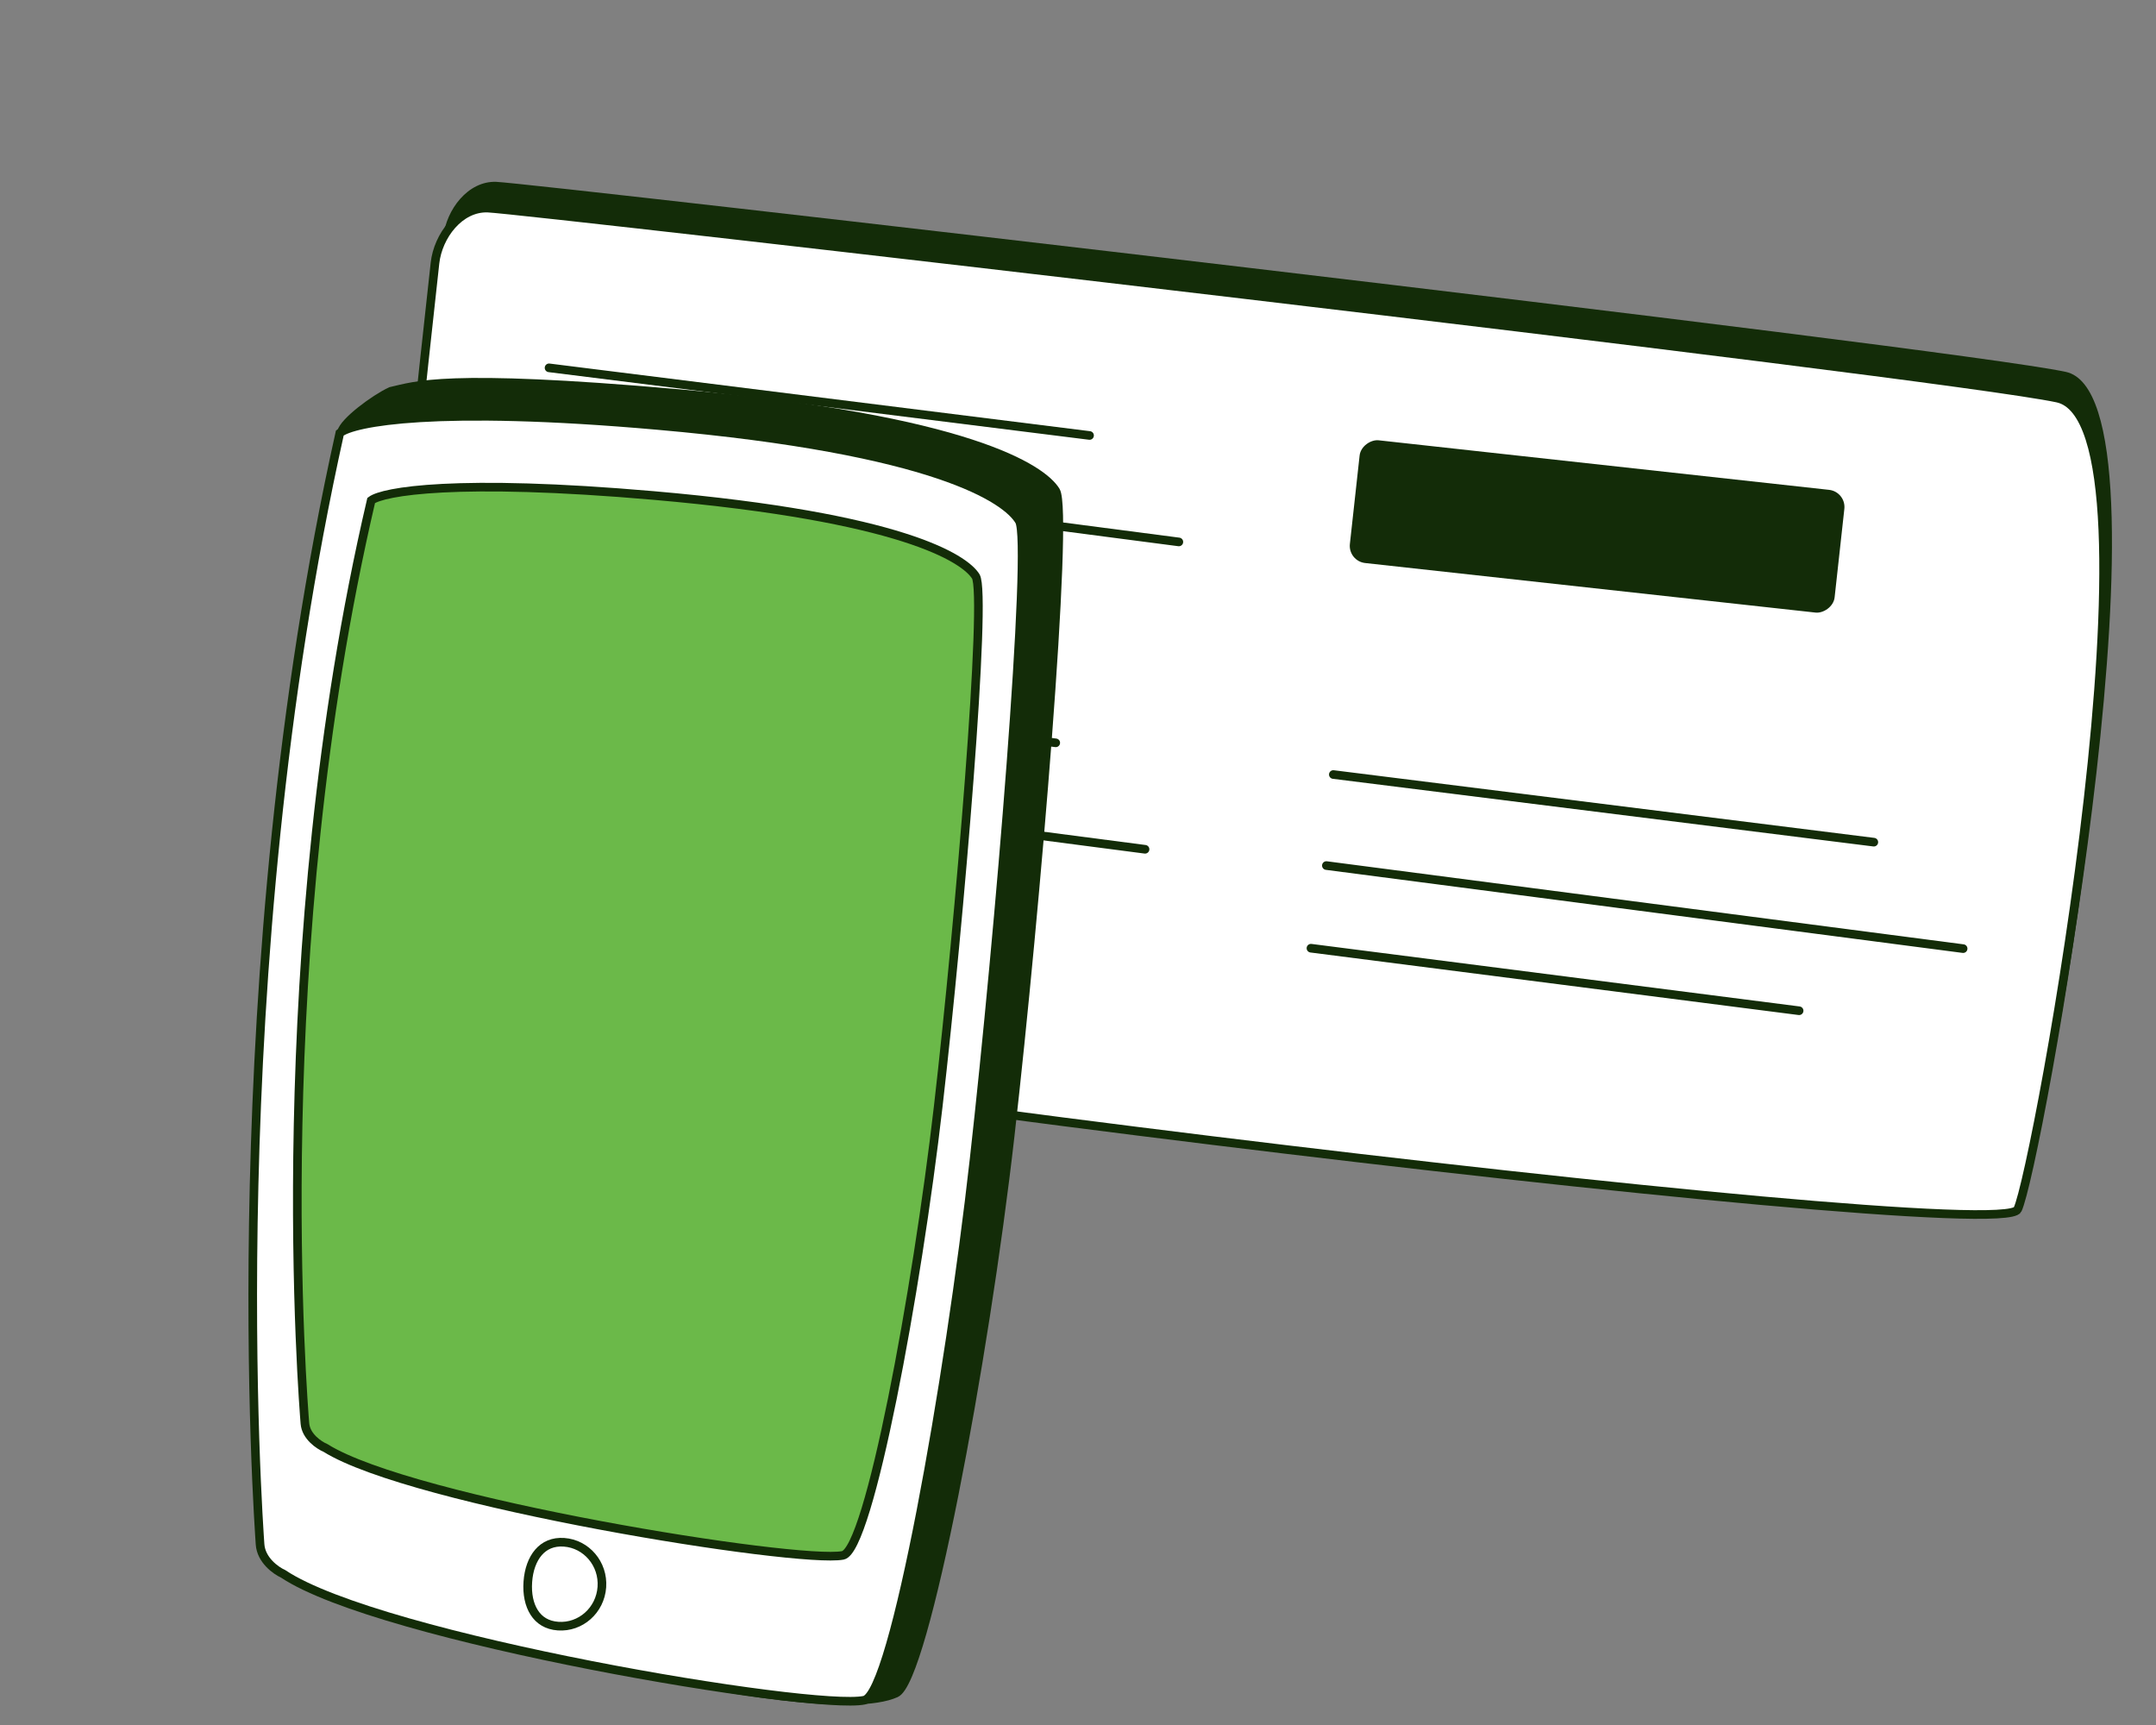 <svg width="100" height="80" viewBox="0 0 100 80" fill="none" xmlns="http://www.w3.org/2000/svg">
<rect x="0" y="0" width="100" height="80" fill="#808080" stroke="none"/>
<path d="M23.01 8.433C21.702 8.388 20.7 9.727 20.562 10.981C19.352 21.983 16.932 43.987 18.623 45.782C20.314 47.578 93.089 56.667 93.967 54.875C94.845 53.083 101.199 18.396 95.815 17.246C90.431 16.097 24.645 8.489 23.01 8.433Z" fill="#132C08"/>
<path d="M22.623 9.651C21.315 9.606 20.314 10.945 20.176 12.2C18.965 23.201 16.545 45.205 18.236 47.001C19.927 48.797 92.702 57.885 93.58 56.093C94.459 54.301 100.812 19.614 95.428 18.464C90.044 17.315 24.258 9.707 22.623 9.651Z" fill="white" stroke="#132C08" stroke-width="0.4" stroke-linecap="round"/>
<rect x="62.523" y="26.024" width="5.726" height="22.619" rx="0.8" transform="rotate(-83.723 62.523 26.024)" fill="#132C08"/>
<path d="M25.466 17.059L50.536 20.196M25.143 21.28L54.678 25.133M24.429 25.114L47.071 28.014" stroke="#132C08" stroke-width="0.4" stroke-linecap="round"/>
<path d="M23.898 31.313L48.968 34.45M23.576 35.535L53.11 39.387M22.861 39.368L45.503 42.268" stroke="#132C08" stroke-width="0.4" stroke-linecap="round"/>
<path d="M61.842 35.92L86.912 39.057M61.52 40.142L91.054 43.994M60.805 43.975L83.447 46.875" stroke="#132C08" stroke-width="0.4" stroke-linecap="round"/>
<path d="M31.395 18.245C20.565 17.294 19.261 17.897 18.128 18.146C17.368 18.498 15.945 19.559 15.841 20.037C10.53 44.928 12.138 69.77 12.204 70.68C12.258 71.422 12.975 71.913 13.327 72.067C18.05 75.117 37.836 80.211 41.554 78.523C42.888 77.918 45.659 63.181 46.853 52.681C48.048 42.181 49.589 23.787 48.97 22.769C48.352 21.752 44.931 19.434 31.395 18.245Z" fill="#132C08" stroke="#132C08" stroke-width="0.4" stroke-linecap="round"/>
<path d="M30.509 19.732C20.174 18.818 16.37 19.584 15.761 20.082C10.152 45.256 12.001 70.704 12.062 71.621C12.112 72.354 12.796 72.838 13.131 72.989C17.632 75.994 37.745 79.343 40.087 78.85C41.458 78.561 44.018 64.125 45.183 53.741C46.349 43.357 47.865 25.167 47.277 24.162C46.689 23.158 43.429 20.874 30.509 19.732Z" fill="white" stroke="#132C08" stroke-width="0.4" stroke-linecap="round"/>
<path d="M30.33 22.981C21.135 22.179 17.756 22.8 17.216 23.21C12.334 44.1 14.083 65.249 14.142 66.011C14.189 66.621 14.799 67.026 15.098 67.152C19.113 69.667 37.012 72.533 39.092 72.133C40.31 71.899 42.526 59.917 43.519 51.295C44.513 42.674 45.785 27.568 45.258 26.731C44.731 25.894 41.823 23.984 30.33 22.981Z" fill="#6BB949" stroke="#132C08" stroke-width="0.4" stroke-linecap="round"/>
<path d="M24.482 73.361C24.442 73.924 24.546 74.423 24.779 74.785C25.008 75.141 25.369 75.378 25.884 75.414C26.926 75.488 27.839 74.683 27.916 73.604C27.992 72.526 27.201 71.6 26.16 71.526C25.644 71.49 25.254 71.674 24.977 71.993C24.695 72.319 24.521 72.799 24.482 73.361Z" fill="white" stroke="#132C08" stroke-width="0.4"/>
</svg>
